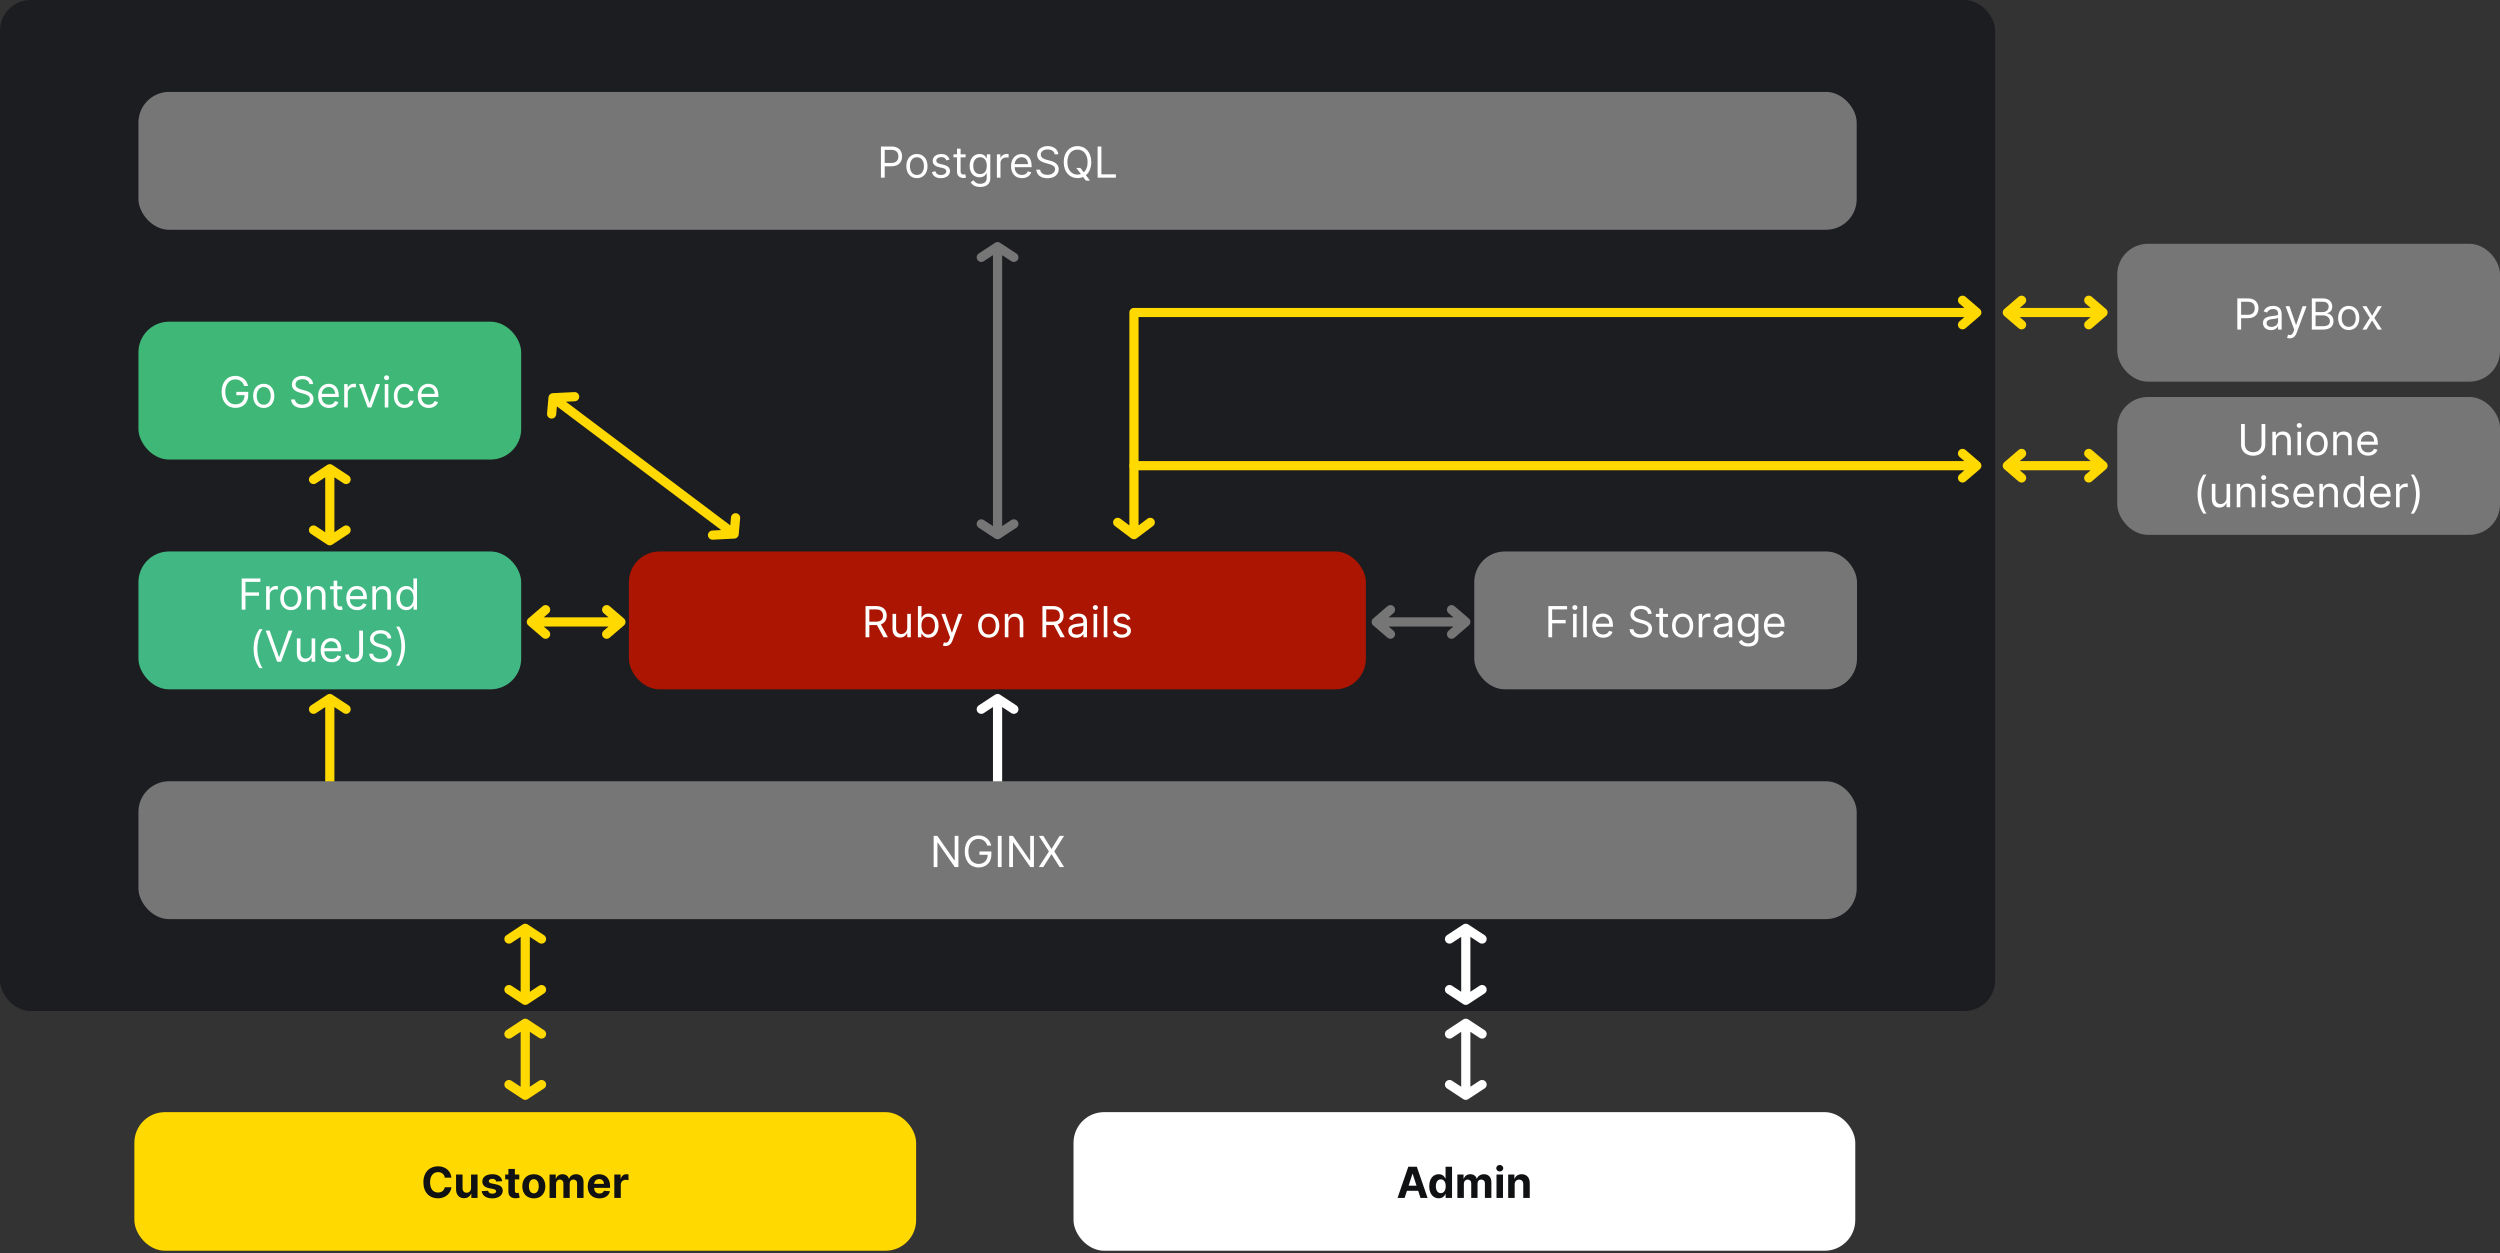 <svg width="816" height="409" viewBox="0 0 816 409" fill="none" xmlns="http://www.w3.org/2000/svg">
<rect x="0" y="0" width="816" height="409" fill="#333333" stroke="none"/>
<rect width="651.205" height="330" rx="10" fill="#1C1D20"/>
<rect x="45.186" y="105" width="124.925" height="45" rx="10" fill="#3FB877"/>
<path d="M79.693 126H80.966C80.588 124.031 78.937 122.679 76.79 122.679C74.18 122.679 72.335 124.687 72.335 127.909C72.335 131.131 74.165 133.139 76.869 133.139C79.295 133.139 81.025 131.523 81.025 129.003V127.909H77.148V129.003H79.832C79.797 130.832 78.594 131.986 76.869 131.986C74.98 131.986 73.528 130.554 73.528 127.909C73.528 125.264 74.98 123.832 76.79 123.832C78.261 123.832 79.26 124.663 79.693 126ZM86.08 133.159C88.148 133.159 89.54 131.588 89.54 129.221C89.54 126.835 88.148 125.264 86.08 125.264C84.012 125.264 82.62 126.835 82.62 129.221C82.62 131.588 84.012 133.159 86.08 133.159ZM86.08 132.105C84.509 132.105 83.793 130.753 83.793 129.221C83.793 127.69 84.509 126.318 86.08 126.318C87.651 126.318 88.367 127.69 88.367 129.221C88.367 130.753 87.651 132.105 86.08 132.105ZM100.996 125.364H102.189C102.135 123.827 100.718 122.679 98.749 122.679C96.8 122.679 95.269 123.812 95.269 125.523C95.269 126.895 96.263 127.71 97.854 128.167L99.107 128.525C100.181 128.824 101.136 129.202 101.136 130.216C101.136 131.329 100.062 132.065 98.65 132.065C97.437 132.065 96.363 131.528 96.263 130.375H94.991C95.11 132.045 96.462 133.179 98.65 133.179C100.996 133.179 102.329 131.886 102.329 130.236C102.329 128.327 100.519 127.71 99.465 127.432L98.431 127.153C97.675 126.954 96.462 126.557 96.462 125.463C96.462 124.489 97.357 123.773 98.709 123.773C99.942 123.773 100.877 124.359 100.996 125.364ZM107.398 133.159C108.95 133.159 110.083 132.383 110.441 131.23L109.308 130.912C109.009 131.707 108.318 132.105 107.398 132.105C106.021 132.105 105.072 131.215 105.017 129.579H110.56V129.082C110.56 126.239 108.87 125.264 107.279 125.264C105.211 125.264 103.839 126.895 103.839 129.241C103.839 131.588 105.191 133.159 107.398 133.159ZM105.017 128.565C105.097 127.377 105.937 126.318 107.279 126.318C108.552 126.318 109.367 127.273 109.367 128.565H105.017ZM112.345 133H113.518V128.167C113.518 127.133 114.334 126.378 115.447 126.378C115.761 126.378 116.084 126.437 116.163 126.457V125.264C116.029 125.254 115.721 125.244 115.547 125.244C114.632 125.244 113.837 125.761 113.558 126.517H113.479V125.364H112.345V133ZM124.031 125.364H122.758L120.65 131.449H120.571L118.463 125.364H117.19L120.014 133H121.207L124.031 125.364ZM125.58 133H126.753V125.364H125.58V133ZM126.176 124.091C126.634 124.091 127.011 123.733 127.011 123.295C127.011 122.858 126.634 122.5 126.176 122.5C125.719 122.5 125.341 122.858 125.341 123.295C125.341 123.733 125.719 124.091 126.176 124.091ZM132.004 133.159C133.694 133.159 134.808 132.125 135.007 130.773H133.834C133.615 131.608 132.919 132.105 132.004 132.105C130.612 132.105 129.717 130.952 129.717 129.182C129.717 127.452 130.632 126.318 132.004 126.318C133.038 126.318 133.655 126.954 133.834 127.65H135.007C134.808 126.219 133.595 125.264 131.984 125.264C129.916 125.264 128.544 126.895 128.544 129.221C128.544 131.508 129.856 133.159 132.004 133.159ZM139.924 133.159C141.475 133.159 142.609 132.383 142.966 131.23L141.833 130.912C141.535 131.707 140.844 132.105 139.924 132.105C138.547 132.105 137.597 131.215 137.542 129.579H143.086V129.082C143.086 126.239 141.395 125.264 139.805 125.264C137.736 125.264 136.364 126.895 136.364 129.241C136.364 131.588 137.716 133.159 139.924 133.159ZM137.542 128.565C137.622 127.377 138.462 126.318 139.805 126.318C141.077 126.318 141.893 127.273 141.893 128.565H137.542Z" fill="white"/>
<rect x="691.075" y="79.574" width="124.925" height="45" rx="10" fill="#767676"/>
<path d="M730.264 107.574H731.497V103.855H733.724C736.095 103.855 737.164 102.413 737.164 100.614C737.164 98.814 736.095 97.392 733.704 97.392H730.264V107.574ZM731.497 102.761V98.486H733.664C735.32 98.486 735.951 99.391 735.951 100.614C735.951 101.837 735.32 102.761 733.684 102.761H731.497ZM741.238 107.753C742.571 107.753 743.267 107.037 743.505 106.54H743.565V107.574H744.738V102.543C744.738 100.117 742.889 99.838 741.915 99.838C740.761 99.838 739.449 100.236 738.852 101.628L739.966 102.026C740.224 101.469 740.836 100.872 741.954 100.872C743.033 100.872 743.565 101.444 743.565 102.423V102.463C743.565 103.03 742.988 102.98 741.596 103.159C740.179 103.343 738.633 103.656 738.633 105.406C738.633 106.898 739.787 107.753 741.238 107.753ZM741.417 106.699C740.483 106.699 739.807 106.281 739.807 105.466C739.807 104.571 740.622 104.293 741.537 104.173C742.034 104.114 743.366 103.975 743.565 103.736V104.81C743.565 105.764 742.809 106.699 741.417 106.699ZM747.362 110.438C748.421 110.438 749.167 109.876 749.609 108.688L752.861 99.957L751.578 99.938L749.47 106.023H749.391L747.283 99.938H746.01L748.834 107.614L748.615 108.21C748.187 109.374 747.66 109.483 746.805 109.264L746.507 110.298C746.626 110.358 746.964 110.438 747.362 110.438ZM754.572 107.574H758.251C760.657 107.574 761.652 106.401 761.652 104.869C761.652 103.259 760.538 102.384 759.603 102.324V102.225C760.478 101.986 761.254 101.409 761.254 100.097C761.254 98.605 760.26 97.392 758.132 97.392H754.572V107.574ZM755.805 106.48V102.94H758.311C759.643 102.94 760.478 103.835 760.478 104.869C760.478 105.764 759.862 106.48 758.251 106.48H755.805ZM755.805 101.867V98.486H758.132C759.484 98.486 760.081 99.202 760.081 100.097C760.081 101.171 759.206 101.867 758.092 101.867H755.805ZM766.621 107.733C768.689 107.733 770.081 106.162 770.081 103.796C770.081 101.409 768.689 99.838 766.621 99.838C764.553 99.838 763.161 101.409 763.161 103.796C763.161 106.162 764.553 107.733 766.621 107.733ZM766.621 106.679C765.05 106.679 764.334 105.327 764.334 103.796C764.334 102.264 765.05 100.892 766.621 100.892C768.192 100.892 768.908 102.264 768.908 103.796C768.908 105.327 768.192 106.679 766.621 106.679ZM772.433 99.938H771.08L773.507 103.756L771.08 107.574H772.433L774.262 104.611L776.092 107.574H777.444L774.978 103.756L777.444 99.938H776.092L774.262 103.06L772.433 99.938Z" fill="white"/>
<rect x="43.857" y="363" width="255.166" height="45.243" rx="10" fill="#FFD900"/>
<path d="M147.354 384.383C147.071 382.031 145.291 380.679 142.935 380.679C140.245 380.679 138.192 382.578 138.192 385.909C138.192 389.23 140.21 391.139 142.935 391.139C145.545 391.139 147.121 389.404 147.354 387.53L145.177 387.52C144.973 388.609 144.118 389.235 142.969 389.235C141.423 389.235 140.374 388.087 140.374 385.909C140.374 383.791 141.408 382.583 142.984 382.583C144.163 382.583 145.013 383.264 145.177 384.383H147.354ZM153.755 387.749C153.76 388.773 153.059 389.31 152.299 389.31C151.498 389.31 150.981 388.748 150.976 387.848V383.364H148.858V388.226C148.863 390.011 149.907 391.099 151.443 391.099C152.592 391.099 153.417 390.508 153.76 389.613H153.84V391H155.873V383.364H153.755V387.749ZM163.921 385.541C163.732 384.134 162.598 383.264 160.67 383.264C158.716 383.264 157.428 384.169 157.433 385.641C157.428 386.784 158.149 387.525 159.64 387.823L160.963 388.087C161.629 388.221 161.932 388.464 161.942 388.847C161.932 389.3 161.44 389.623 160.699 389.623C159.944 389.623 159.442 389.3 159.312 388.678L157.229 388.788C157.428 390.249 158.671 391.149 160.694 391.149C162.673 391.149 164.09 390.14 164.095 388.634C164.09 387.53 163.369 386.869 161.888 386.565L160.505 386.287C159.795 386.133 159.531 385.889 159.536 385.521C159.531 385.064 160.048 384.766 160.704 384.766C161.44 384.766 161.878 385.168 161.982 385.661L163.921 385.541ZM169.49 383.364H168.054V381.534H165.936V383.364H164.892V384.955H165.936V388.932C165.926 390.428 166.945 391.169 168.481 391.104C169.028 391.085 169.416 390.975 169.63 390.906L169.296 389.33C169.192 389.349 168.968 389.399 168.769 389.399C168.347 389.399 168.054 389.24 168.054 388.653V384.955H169.49V383.364ZM174.238 391.149C176.555 391.149 177.997 389.563 177.997 387.212C177.997 384.845 176.555 383.264 174.238 383.264C171.921 383.264 170.48 384.845 170.48 387.212C170.48 389.563 171.921 391.149 174.238 391.149ZM174.248 389.509C173.179 389.509 172.632 388.529 172.632 387.197C172.632 385.864 173.179 384.88 174.248 384.88C175.297 384.88 175.844 385.864 175.844 387.197C175.844 388.529 175.297 389.509 174.248 389.509ZM179.374 391H181.492V386.416C181.492 385.571 182.029 385.009 182.735 385.009C183.431 385.009 183.898 385.487 183.898 386.237V391H185.951V386.337C185.951 385.546 186.404 385.009 187.174 385.009C187.85 385.009 188.358 385.432 188.358 386.282V391H190.47V385.864C190.47 384.209 189.486 383.264 188.064 383.264C186.946 383.264 186.076 383.836 185.762 384.711H185.683C185.439 383.826 184.659 383.264 183.61 383.264C182.581 383.264 181.8 383.811 181.482 384.711H181.392V383.364H179.374V391ZM195.624 391.149C197.513 391.149 198.785 390.229 199.084 388.812L197.125 388.683C196.911 389.265 196.364 389.568 195.658 389.568C194.599 389.568 193.928 388.867 193.928 387.729V387.724H199.128V387.142C199.128 384.547 197.557 383.264 195.539 383.264C193.292 383.264 191.835 384.86 191.835 387.217C191.835 389.638 193.272 391.149 195.624 391.149ZM193.928 386.411C193.973 385.541 194.634 384.845 195.574 384.845C196.494 384.845 197.13 385.501 197.135 386.411H193.928ZM200.511 391H202.628V386.68C202.628 385.74 203.315 385.094 204.249 385.094C204.543 385.094 204.945 385.143 205.144 385.208V383.329C204.955 383.284 204.692 383.254 204.478 383.254C203.623 383.254 202.922 383.751 202.643 384.696H202.564V383.364H200.511V391Z" fill="#101113"/>
<rect x="691.075" y="129.574" width="124.925" height="45" rx="10" fill="#767676"/>
<path d="M738.162 138.392V145.034C738.162 146.526 737.138 147.6 735.438 147.6C733.738 147.6 732.713 146.526 732.713 145.034V138.392H731.48V145.134C731.48 147.222 733.042 148.753 735.438 148.753C737.834 148.753 739.395 147.222 739.395 145.134V138.392H738.162ZM742.872 143.98C742.872 142.648 743.697 141.892 744.82 141.892C745.909 141.892 746.57 142.603 746.57 143.801V148.574H747.744V143.722C747.744 141.773 746.705 140.838 745.159 140.838C744.005 140.838 743.289 141.355 742.931 142.131H742.832V140.938H741.698V148.574H742.872V143.98ZM749.888 148.574H751.061V140.938H749.888V148.574ZM750.484 139.665C750.942 139.665 751.32 139.307 751.32 138.869C751.32 138.432 750.942 138.074 750.484 138.074C750.027 138.074 749.649 138.432 749.649 138.869C749.649 139.307 750.027 139.665 750.484 139.665ZM756.312 148.733C758.38 148.733 759.773 147.162 759.773 144.796C759.773 142.409 758.38 140.838 756.312 140.838C754.244 140.838 752.852 142.409 752.852 144.796C752.852 147.162 754.244 148.733 756.312 148.733ZM756.312 147.679C754.741 147.679 754.025 146.327 754.025 144.796C754.025 143.264 754.741 141.892 756.312 141.892C757.883 141.892 758.599 143.264 758.599 144.796C758.599 146.327 757.883 147.679 756.312 147.679ZM762.737 143.98C762.737 142.648 763.562 141.892 764.686 141.892C765.774 141.892 766.436 142.603 766.436 143.801V148.574H767.609V143.722C767.609 141.773 766.57 140.838 765.024 140.838C763.87 140.838 763.154 141.355 762.796 142.131H762.697V140.938H761.564V148.574H762.737V143.98ZM772.955 148.733C774.506 148.733 775.639 147.957 775.997 146.804L774.864 146.486C774.565 147.281 773.874 147.679 772.955 147.679C771.578 147.679 770.628 146.789 770.573 145.154H776.117V144.656C776.117 141.813 774.426 140.838 772.835 140.838C770.767 140.838 769.395 142.469 769.395 144.815C769.395 147.162 770.747 148.733 772.955 148.733ZM770.573 144.139C770.653 142.951 771.493 141.892 772.835 141.892C774.108 141.892 774.923 142.847 774.923 144.139H770.573ZM717.281 161.279C717.281 163.784 717.957 165.872 719.17 167.642H720.204C719.25 166.33 718.494 163.645 718.494 161.279C718.494 158.912 719.25 156.227 720.204 154.915H719.17C717.957 156.685 717.281 158.773 717.281 161.279ZM726.748 162.452C726.748 163.884 725.654 164.54 724.779 164.54C723.805 164.54 723.109 163.824 723.109 162.71V157.938H721.936V162.79C721.936 164.739 722.97 165.673 724.402 165.673C725.555 165.673 726.311 165.057 726.669 164.281H726.748V165.574H727.921V157.938H726.748V162.452ZM731.244 160.98C731.244 159.648 732.069 158.892 733.193 158.892C734.281 158.892 734.943 159.603 734.943 160.801V165.574H736.116V160.722C736.116 158.773 735.077 157.838 733.531 157.838C732.377 157.838 731.661 158.355 731.303 159.131H731.204V157.938H730.07V165.574H731.244V160.98ZM738.26 165.574H739.433V157.938H738.26V165.574ZM738.856 156.665C739.314 156.665 739.692 156.307 739.692 155.869C739.692 155.432 739.314 155.074 738.856 155.074C738.399 155.074 738.021 155.432 738.021 155.869C738.021 156.307 738.399 156.665 738.856 156.665ZM746.991 159.648C746.623 158.564 745.798 157.838 744.287 157.838C742.676 157.838 741.483 158.753 741.483 160.046C741.483 161.1 742.109 161.806 743.511 162.134L744.784 162.432C745.554 162.611 745.917 162.979 745.917 163.506C745.917 164.162 745.221 164.699 744.128 164.699C743.168 164.699 742.566 164.286 742.358 163.466L741.244 163.744C741.517 165.042 742.586 165.733 744.147 165.733C745.922 165.733 747.13 164.764 747.13 163.446C747.13 162.382 746.464 161.711 745.102 161.378L743.968 161.1C743.064 160.876 742.656 160.573 742.656 159.986C742.656 159.33 743.352 158.852 744.287 158.852C745.311 158.852 745.733 159.419 745.937 159.946L746.991 159.648ZM752.098 165.733C753.649 165.733 754.783 164.957 755.141 163.804L754.007 163.486C753.709 164.281 753.018 164.679 752.098 164.679C750.721 164.679 749.772 163.789 749.717 162.154H755.26V161.656C755.26 158.813 753.57 157.838 751.979 157.838C749.911 157.838 748.539 159.469 748.539 161.815C748.539 164.162 749.891 165.733 752.098 165.733ZM749.717 161.139C749.796 159.951 750.637 158.892 751.979 158.892C753.252 158.892 754.067 159.847 754.067 161.139H749.717ZM758.218 160.98C758.218 159.648 759.044 158.892 760.167 158.892C761.256 158.892 761.917 159.603 761.917 160.801V165.574H763.09V160.722C763.09 158.773 762.051 157.838 760.505 157.838C759.352 157.838 758.636 158.355 758.278 159.131H758.178V157.938H757.045V165.574H758.218V160.98ZM768.118 165.733C769.59 165.733 770.087 164.818 770.345 164.401H770.484V165.574H771.618V155.392H770.445V159.151H770.345C770.087 158.753 769.629 157.838 768.138 157.838C766.209 157.838 764.876 159.369 764.876 161.776C764.876 164.202 766.209 165.733 768.118 165.733ZM768.277 164.679C766.805 164.679 766.05 163.386 766.05 161.756C766.05 160.145 766.786 158.892 768.277 158.892C769.709 158.892 770.465 160.046 770.465 161.756C770.465 163.486 769.689 164.679 768.277 164.679ZM777.131 165.733C778.683 165.733 779.816 164.957 780.174 163.804L779.041 163.486C778.742 164.281 778.051 164.679 777.131 164.679C775.754 164.679 774.805 163.789 774.75 162.154H780.293V161.656C780.293 158.813 778.603 157.838 777.012 157.838C774.944 157.838 773.572 159.469 773.572 161.815C773.572 164.162 774.924 165.733 777.131 165.733ZM774.75 161.139C774.83 159.951 775.67 158.892 777.012 158.892C778.285 158.892 779.1 159.847 779.1 161.139H774.75ZM782.078 165.574H783.251V160.742C783.251 159.707 784.067 158.952 785.18 158.952C785.494 158.952 785.817 159.011 785.896 159.031V157.838C785.762 157.828 785.454 157.818 785.28 157.818C784.365 157.818 783.57 158.335 783.291 159.091H783.212V157.938H782.078V165.574ZM789.793 161.279C789.793 158.773 789.117 156.685 787.904 154.915H786.87C787.824 156.227 788.58 158.912 788.58 161.279C788.58 163.645 787.824 166.33 786.87 167.642H787.904C789.117 165.872 789.793 163.784 789.793 161.279Z" fill="white"/>
<path d="M107.648 228V256.5M107.648 228L102.332 231.5M107.648 228L112.964 231.5" stroke="#FFD900" stroke-width="3" stroke-linecap="round" stroke-linejoin="round"/>
<path d="M325.603 228V256.5M325.603 228L320.287 231.5M325.603 228L330.919 231.5" stroke="white" stroke-width="3" stroke-linecap="round" stroke-linejoin="round"/>
<rect x="350.397" y="363" width="255.166" height="45.243" rx="10" fill="white"/>
<path d="M458.465 391L459.22 388.678H462.894L463.65 391H465.957L462.447 380.818H459.673L456.158 391H458.465ZM459.767 386.998L461.02 383.145H461.099L462.352 386.998H459.767ZM469.601 391.124C470.834 391.124 471.475 390.413 471.768 389.777H471.858V391H473.946V380.818H471.833V384.646H471.768C471.485 384.025 470.874 383.264 469.596 383.264C467.92 383.264 466.504 384.567 466.504 387.192C466.504 389.747 467.861 391.124 469.601 391.124ZM470.272 389.439C469.233 389.439 468.666 388.514 468.666 387.182C468.666 385.859 469.223 384.95 470.272 384.95C471.301 384.95 471.878 385.82 471.878 387.182C471.878 388.544 471.291 389.439 470.272 389.439ZM475.687 391H477.805V386.416C477.805 385.571 478.342 385.009 479.048 385.009C479.744 385.009 480.211 385.487 480.211 386.237V391H482.265V386.337C482.265 385.546 482.717 385.009 483.488 385.009C484.164 385.009 484.671 385.432 484.671 386.282V391H486.784V385.864C486.784 384.209 485.8 383.264 484.378 383.264C483.259 383.264 482.389 383.836 482.076 384.711H481.996C481.753 383.826 480.972 383.264 479.923 383.264C478.894 383.264 478.113 383.811 477.795 384.711H477.706V383.364H475.687V391ZM488.457 391H490.575V383.364H488.457V391ZM489.521 382.379C490.152 382.379 490.669 381.897 490.669 381.305C490.669 380.719 490.152 380.237 489.521 380.237C488.894 380.237 488.377 380.719 488.377 381.305C488.377 381.897 488.894 382.379 489.521 382.379ZM494.389 386.585C494.394 385.601 494.981 385.024 495.836 385.024C496.686 385.024 497.198 385.581 497.193 386.516V391H499.311V386.138C499.311 384.358 498.267 383.264 496.676 383.264C495.543 383.264 494.722 383.821 494.379 384.711H494.29V383.364H492.271V391H494.389V386.585Z" fill="#101113"/>
<rect x="45.186" y="255" width="560.834" height="45" rx="10" fill="#767676"/>
<path d="M312.823 272.818H311.61V280.832H311.51L305.942 272.818H304.749V283H305.982V275.006H306.081L311.629 283H312.823V272.818ZM322.25 276H323.523C323.145 274.031 321.494 272.679 319.347 272.679C316.736 272.679 314.892 274.687 314.892 277.909C314.892 281.131 316.722 283.139 319.426 283.139C321.852 283.139 323.582 281.523 323.582 279.003V277.909H319.705V279.003H322.389C322.354 280.832 321.151 281.986 319.426 281.986C317.537 281.986 316.085 280.554 316.085 277.909C316.085 275.264 317.537 273.832 319.347 273.832C320.818 273.832 321.817 274.663 322.25 276ZM326.927 272.818H325.694V283H326.927V272.818ZM337.473 272.818H336.26V280.832H336.16L330.592 272.818H329.399V283H330.632V275.006H330.732L336.28 283H337.473V272.818ZM340.537 272.818H339.085L342.366 277.909L339.085 283H340.537L343.162 278.844H343.241L345.866 283H347.318L344.116 277.909L347.318 272.818H345.866L343.241 277.054H343.162L340.537 272.818Z" fill="white"/>
<rect x="481.197" y="180" width="124.925" height="45" rx="10" fill="#767676"/>
<path d="M505.388 208H506.62V203.446H511.035V202.352H506.62V198.912H511.493V197.818H505.388V208ZM513.445 208H514.619V200.364H513.445V208ZM514.042 199.091C514.499 199.091 514.877 198.733 514.877 198.295C514.877 197.858 514.499 197.5 514.042 197.5C513.584 197.5 513.207 197.858 513.207 198.295C513.207 198.733 513.584 199.091 514.042 199.091ZM517.941 197.818H516.768V208H517.941V197.818ZM523.291 208.159C524.843 208.159 525.976 207.383 526.334 206.23L525.201 205.912C524.902 206.707 524.211 207.105 523.291 207.105C521.914 207.105 520.965 206.215 520.91 204.579H526.453V204.082C526.453 201.239 524.763 200.264 523.172 200.264C521.104 200.264 519.732 201.895 519.732 204.241C519.732 206.588 521.084 208.159 523.291 208.159ZM520.91 203.565C520.99 202.377 521.83 201.318 523.172 201.318C524.445 201.318 525.26 202.273 525.26 203.565H520.91ZM537.903 200.364H539.096C539.041 198.827 537.625 197.679 535.656 197.679C533.707 197.679 532.176 198.812 532.176 200.523C532.176 201.895 533.17 202.71 534.761 203.167L536.014 203.525C537.088 203.824 538.042 204.202 538.042 205.216C538.042 206.329 536.968 207.065 535.556 207.065C534.343 207.065 533.269 206.528 533.17 205.375H531.897C532.017 207.045 533.369 208.179 535.556 208.179C537.903 208.179 539.235 206.886 539.235 205.236C539.235 203.327 537.426 202.71 536.372 202.432L535.338 202.153C534.582 201.954 533.369 201.557 533.369 200.463C533.369 199.489 534.264 198.773 535.616 198.773C536.849 198.773 537.784 199.359 537.903 200.364ZM544.424 200.364H542.794V198.534H541.62V200.364H540.467V201.358H541.62V206.131C541.62 207.463 542.694 208.099 543.689 208.099C544.126 208.099 544.405 208.02 544.564 207.96L544.325 206.906C544.226 206.926 544.067 206.966 543.808 206.966C543.291 206.966 542.794 206.807 542.794 205.812V201.358H544.424V200.364ZM549.21 208.159C551.278 208.159 552.67 206.588 552.67 204.221C552.67 201.835 551.278 200.264 549.21 200.264C547.141 200.264 545.749 201.835 545.749 204.221C545.749 206.588 547.141 208.159 549.21 208.159ZM549.21 207.105C547.639 207.105 546.923 205.753 546.923 204.221C546.923 202.69 547.639 201.318 549.21 201.318C550.781 201.318 551.497 202.69 551.497 204.221C551.497 205.753 550.781 207.105 549.21 207.105ZM554.461 208H555.634V203.167C555.634 202.133 556.45 201.378 557.563 201.378C557.876 201.378 558.2 201.437 558.279 201.457V200.264C558.145 200.254 557.837 200.244 557.663 200.244C556.748 200.244 555.952 200.761 555.674 201.517H555.594V200.364H554.461V208ZM561.917 208.179C563.249 208.179 563.945 207.463 564.184 206.966H564.244V208H565.417V202.969C565.417 200.542 563.568 200.264 562.593 200.264C561.44 200.264 560.127 200.662 559.531 202.054L560.644 202.452C560.903 201.895 561.514 201.298 562.633 201.298C563.712 201.298 564.244 201.87 564.244 202.849V202.889C564.244 203.456 563.667 203.406 562.275 203.585C560.858 203.769 559.312 204.082 559.312 205.832C559.312 207.324 560.465 208.179 561.917 208.179ZM562.096 207.125C561.161 207.125 560.485 206.707 560.485 205.892C560.485 204.997 561.301 204.719 562.215 204.599C562.712 204.54 564.045 204.4 564.244 204.162V205.236C564.244 206.19 563.488 207.125 562.096 207.125ZM570.641 211.023C572.47 211.023 573.942 210.187 573.942 208.219V200.364H572.809V201.577H572.689C572.431 201.179 571.953 200.264 570.462 200.264C568.533 200.264 567.201 201.795 567.201 204.142C567.201 206.528 568.593 207.881 570.442 207.881C571.934 207.881 572.411 207.006 572.669 206.588H572.769V208.139C572.769 209.412 571.874 209.989 570.641 209.989C569.254 209.989 568.767 209.258 568.453 208.835L567.519 209.491C567.996 210.292 568.936 211.023 570.641 211.023ZM570.601 206.827C569.13 206.827 568.374 205.713 568.374 204.122C568.374 202.571 569.11 201.318 570.601 201.318C572.033 201.318 572.789 202.471 572.789 204.122C572.789 205.812 572.013 206.827 570.601 206.827ZM579.291 208.159C580.843 208.159 581.976 207.383 582.334 206.23L581.201 205.912C580.902 206.707 580.211 207.105 579.291 207.105C577.914 207.105 576.965 206.215 576.91 204.579H582.453V204.082C582.453 201.239 580.763 200.264 579.172 200.264C577.104 200.264 575.732 201.895 575.732 204.241C575.732 206.588 577.084 208.159 579.291 208.159ZM576.91 203.565C576.99 202.377 577.83 201.318 579.172 201.318C580.445 201.318 581.26 202.273 581.26 203.565H576.91Z" fill="white"/>
<rect x="45.186" y="180" width="124.925" height="45" rx="10" fill="#41B883"/>
<path d="M78.887 199H80.12V194.446H84.535V193.352H80.12V189.912H84.992V188.818H78.887V199ZM86.863 199H88.036V194.168C88.036 193.134 88.852 192.378 89.965 192.378C90.278 192.378 90.602 192.438 90.681 192.457V191.264C90.547 191.254 90.239 191.244 90.065 191.244C89.15 191.244 88.354 191.761 88.076 192.517H87.996V191.364H86.863V199ZM94.942 199.159C97.01 199.159 98.402 197.588 98.402 195.222C98.402 192.835 97.01 191.264 94.942 191.264C92.874 191.264 91.481 192.835 91.481 195.222C91.481 197.588 92.874 199.159 94.942 199.159ZM94.942 198.105C93.371 198.105 92.655 196.753 92.655 195.222C92.655 193.69 93.371 192.318 94.942 192.318C96.513 192.318 97.229 193.69 97.229 195.222C97.229 196.753 96.513 198.105 94.942 198.105ZM101.366 194.406C101.366 193.074 102.192 192.318 103.315 192.318C104.404 192.318 105.065 193.029 105.065 194.227V199H106.238V194.148C106.238 192.199 105.199 191.264 103.653 191.264C102.5 191.264 101.784 191.781 101.426 192.557H101.327V191.364H100.193V199H101.366V194.406ZM111.703 191.364H110.073V189.534H108.9V191.364H107.746V192.358H108.9V197.131C108.9 198.463 109.973 199.099 110.968 199.099C111.405 199.099 111.684 199.02 111.843 198.96L111.604 197.906C111.505 197.926 111.346 197.966 111.087 197.966C110.57 197.966 110.073 197.807 110.073 196.812V192.358H111.703V191.364ZM116.588 199.159C118.139 199.159 119.273 198.384 119.631 197.23L118.497 196.912C118.199 197.707 117.508 198.105 116.588 198.105C115.211 198.105 114.261 197.215 114.207 195.58H119.75V195.082C119.75 192.239 118.06 191.264 116.469 191.264C114.401 191.264 113.028 192.895 113.028 195.241C113.028 197.588 114.381 199.159 116.588 199.159ZM114.207 194.565C114.286 193.377 115.126 192.318 116.469 192.318C117.741 192.318 118.557 193.273 118.557 194.565H114.207ZM122.708 194.406C122.708 193.074 123.533 192.318 124.657 192.318C125.746 192.318 126.407 193.029 126.407 194.227V199H127.58V194.148C127.58 192.199 126.541 191.264 124.995 191.264C123.842 191.264 123.126 191.781 122.768 192.557H122.668V191.364H121.535V199H122.708V194.406ZM132.608 199.159C134.079 199.159 134.577 198.244 134.835 197.827H134.974V199H136.108V188.818H134.934V192.577H134.835C134.577 192.179 134.119 191.264 132.628 191.264C130.699 191.264 129.366 192.795 129.366 195.202C129.366 197.628 130.699 199.159 132.608 199.159ZM132.767 198.105C131.295 198.105 130.54 196.812 130.54 195.182C130.54 193.571 131.275 192.318 132.767 192.318C134.199 192.318 134.954 193.472 134.954 195.182C134.954 196.912 134.179 198.105 132.767 198.105ZM82.782 211.705C82.782 214.21 83.459 216.298 84.672 218.068H85.706C84.751 216.756 83.996 214.071 83.996 211.705C83.996 209.338 84.751 206.653 85.706 205.341H84.672C83.459 207.111 82.782 209.199 82.782 211.705ZM88.014 205.818H86.721L90.46 216H91.733L95.471 205.818H94.179L91.156 214.389H91.037L88.014 205.818ZM101.711 212.878C101.711 214.31 100.617 214.966 99.742 214.966C98.767 214.966 98.071 214.25 98.071 213.136V208.364H96.898V213.216C96.898 215.165 97.932 216.099 99.364 216.099C100.517 216.099 101.273 215.483 101.631 214.707H101.711V216H102.884V208.364H101.711V212.878ZM108.235 216.159C109.786 216.159 110.919 215.384 111.277 214.23L110.144 213.912C109.845 214.707 109.154 215.105 108.235 215.105C106.857 215.105 105.908 214.215 105.853 212.58H111.396V212.082C111.396 209.239 109.706 208.264 108.115 208.264C106.047 208.264 104.675 209.895 104.675 212.241C104.675 214.588 106.027 216.159 108.235 216.159ZM105.853 211.565C105.933 210.377 106.773 209.318 108.115 209.318C109.388 209.318 110.203 210.273 110.203 211.565H105.853ZM117.238 205.818V213.097C117.238 214.364 116.632 215.045 115.568 215.045C114.598 215.045 113.897 214.479 113.897 213.614H112.684C112.684 215.18 113.897 216.139 115.568 216.139C117.338 216.139 118.471 215.05 118.471 213.097V205.818H117.238ZM126.51 208.364H127.703C127.649 206.827 126.232 205.679 124.263 205.679C122.314 205.679 120.783 206.812 120.783 208.523C120.783 209.895 121.777 210.71 123.368 211.168L124.621 211.526C125.695 211.824 126.649 212.202 126.649 213.216C126.649 214.33 125.575 215.065 124.164 215.065C122.95 215.065 121.877 214.528 121.777 213.375H120.504C120.624 215.045 121.976 216.179 124.164 216.179C126.51 216.179 127.843 214.886 127.843 213.236C127.843 211.327 126.033 210.71 124.979 210.432L123.945 210.153C123.189 209.955 121.976 209.557 121.976 208.463C121.976 207.489 122.871 206.773 124.223 206.773C125.456 206.773 126.391 207.359 126.51 208.364ZM132.216 210.909C132.216 208.403 131.54 206.315 130.327 204.545H129.293C130.248 205.858 131.003 208.543 131.003 210.909C131.003 213.276 130.248 215.96 129.293 217.273H130.327C131.54 215.503 132.216 213.415 132.216 210.909Z" fill="white"/>
<rect x="205.28" y="180" width="240.547" height="45" rx="10" fill="#AB1501"/>
<path d="M282.517 208H283.75V204.023H285.978C286.067 204.023 286.152 204.023 286.236 204.018L288.384 208H289.816L287.514 203.794C288.811 203.351 289.418 202.292 289.418 200.94C289.418 199.141 288.344 197.818 285.958 197.818H282.517V208ZM283.75 202.909V198.912H285.918C287.569 198.912 288.205 199.717 288.205 200.94C288.205 202.163 287.569 202.909 285.938 202.909H283.75ZM296.126 204.878C296.126 206.31 295.032 206.966 294.157 206.966C293.183 206.966 292.487 206.25 292.487 205.136V200.364H291.313V205.216C291.313 207.165 292.348 208.099 293.779 208.099C294.933 208.099 295.688 207.483 296.046 206.707H296.126V208H297.299V200.364H296.126V204.878ZM299.607 208H300.741V206.827H300.88C301.139 207.244 301.636 208.159 303.107 208.159C305.016 208.159 306.349 206.628 306.349 204.202C306.349 201.795 305.016 200.264 303.087 200.264C301.596 200.264 301.139 201.179 300.88 201.577H300.781V197.818H299.607V208ZM300.761 204.182C300.761 202.471 301.516 201.318 302.948 201.318C304.44 201.318 305.175 202.571 305.175 204.182C305.175 205.812 304.42 207.105 302.948 207.105C301.536 207.105 300.761 205.912 300.761 204.182ZM308.626 210.864C309.685 210.864 310.43 210.302 310.873 209.114L314.124 200.383L312.842 200.364L310.734 206.449H310.654L308.546 200.364H307.273L310.097 208.04L309.879 208.636C309.451 209.8 308.924 209.909 308.069 209.69L307.771 210.724C307.89 210.784 308.228 210.864 308.626 210.864ZM322.716 208.159C324.785 208.159 326.177 206.588 326.177 204.221C326.177 201.835 324.785 200.264 322.716 200.264C320.648 200.264 319.256 201.835 319.256 204.221C319.256 206.588 320.648 208.159 322.716 208.159ZM322.716 207.105C321.145 207.105 320.43 205.753 320.43 204.221C320.43 202.69 321.145 201.318 322.716 201.318C324.288 201.318 325.003 202.69 325.003 204.221C325.003 205.753 324.288 207.105 322.716 207.105ZM329.141 203.406C329.141 202.074 329.966 201.318 331.09 201.318C332.179 201.318 332.84 202.029 332.84 203.227V208H334.013V203.148C334.013 201.199 332.974 200.264 331.428 200.264C330.275 200.264 329.559 200.781 329.201 201.557H329.101V200.364H327.968V208H329.141V203.406ZM340.254 208H341.487V204.023H343.714C343.803 204.023 343.888 204.023 343.973 204.018L346.12 208H347.552L345.25 203.794C346.548 203.351 347.154 202.292 347.154 200.94C347.154 199.141 346.08 197.818 343.694 197.818H340.254V208ZM341.487 202.909V198.912H343.654C345.305 198.912 345.941 199.717 345.941 200.94C345.941 202.163 345.305 202.909 343.674 202.909H341.487ZM351.297 208.179C352.629 208.179 353.325 207.463 353.564 206.966H353.624V208H354.797V202.969C354.797 200.542 352.947 200.264 351.973 200.264C350.82 200.264 349.507 200.662 348.911 202.054L350.024 202.452C350.283 201.895 350.894 201.298 352.013 201.298C353.092 201.298 353.624 201.87 353.624 202.849V202.889C353.624 203.456 353.047 203.406 351.655 203.585C350.238 203.769 348.692 204.082 348.692 205.832C348.692 207.324 349.845 208.179 351.297 208.179ZM351.476 207.125C350.541 207.125 349.865 206.707 349.865 205.892C349.865 204.997 350.68 204.719 351.595 204.599C352.092 204.54 353.425 204.4 353.624 204.162V205.236C353.624 206.19 352.868 207.125 351.476 207.125ZM356.938 208H358.112V200.364H356.938V208ZM357.535 199.091C357.992 199.091 358.37 198.733 358.37 198.295C358.37 197.858 357.992 197.5 357.535 197.5C357.078 197.5 356.7 197.858 356.7 198.295C356.7 198.733 357.078 199.091 357.535 199.091ZM361.434 197.818H360.261V208H361.434V197.818ZM368.992 202.074C368.624 200.99 367.799 200.264 366.288 200.264C364.677 200.264 363.484 201.179 363.484 202.471C363.484 203.525 364.11 204.231 365.512 204.56L366.785 204.858C367.555 205.037 367.918 205.405 367.918 205.932C367.918 206.588 367.222 207.125 366.128 207.125C365.169 207.125 364.567 206.712 364.359 205.892L363.245 206.17C363.518 207.468 364.587 208.159 366.148 208.159C367.923 208.159 369.131 207.19 369.131 205.872C369.131 204.808 368.465 204.137 367.103 203.804L365.969 203.525C365.064 203.302 364.657 202.998 364.657 202.412C364.657 201.756 365.353 201.278 366.288 201.278C367.312 201.278 367.734 201.845 367.938 202.372L368.992 202.074Z" fill="white"/>
<rect x="45.186" y="30" width="560.834" height="45" rx="10" fill="#767676"/>
<path d="M287.536 58H288.769V54.281H290.996C293.368 54.281 294.436 52.839 294.436 51.04C294.436 49.24 293.368 47.818 290.976 47.818H287.536V58ZM288.769 53.187V48.912H290.936C292.592 48.912 293.223 49.817 293.223 51.04C293.223 52.263 292.592 53.187 290.956 53.187H288.769ZM299.284 58.159C301.352 58.159 302.744 56.588 302.744 54.221C302.744 51.835 301.352 50.264 299.284 50.264C297.216 50.264 295.823 51.835 295.823 54.221C295.823 56.588 297.216 58.159 299.284 58.159ZM299.284 57.105C297.713 57.105 296.997 55.753 296.997 54.221C296.997 52.69 297.713 51.318 299.284 51.318C300.855 51.318 301.571 52.69 301.571 54.221C301.571 55.753 300.855 57.105 299.284 57.105ZM309.944 52.074C309.576 50.99 308.751 50.264 307.239 50.264C305.629 50.264 304.436 51.179 304.436 52.471C304.436 53.525 305.062 54.231 306.464 54.559L307.737 54.858C308.507 55.037 308.87 55.405 308.87 55.932C308.87 56.588 308.174 57.125 307.08 57.125C306.121 57.125 305.519 56.712 305.311 55.892L304.197 56.17C304.47 57.468 305.539 58.159 307.1 58.159C308.875 58.159 310.083 57.19 310.083 55.872C310.083 54.808 309.417 54.137 308.055 53.804L306.921 53.525C306.016 53.302 305.609 52.998 305.609 52.412C305.609 51.756 306.305 51.278 307.239 51.278C308.264 51.278 308.686 51.845 308.89 52.372L309.944 52.074ZM315.17 50.364H313.54V48.534H312.366V50.364H311.213V51.358H312.366V56.131C312.366 57.463 313.44 58.099 314.435 58.099C314.872 58.099 315.151 58.02 315.31 57.96L315.071 56.906C314.972 56.926 314.812 56.966 314.554 56.966C314.037 56.966 313.54 56.807 313.54 55.812V51.358H315.17V50.364ZM319.936 61.023C321.765 61.023 323.237 60.187 323.237 58.219V50.364H322.103V51.577H321.984C321.725 51.179 321.248 50.264 319.757 50.264C317.828 50.264 316.495 51.795 316.495 54.142C316.495 56.528 317.887 57.881 319.737 57.881C321.228 57.881 321.706 57.006 321.964 56.588H322.064V58.139C322.064 59.412 321.169 59.989 319.936 59.989C318.549 59.989 318.061 59.258 317.748 58.835L316.814 59.491C317.291 60.292 318.23 61.023 319.936 61.023ZM319.896 56.827C318.424 56.827 317.669 55.713 317.669 54.122C317.669 52.571 318.404 51.318 319.896 51.318C321.328 51.318 322.083 52.471 322.083 54.122C322.083 55.812 321.308 56.827 319.896 56.827ZM325.385 58H326.558V53.167C326.558 52.133 327.373 51.378 328.487 51.378C328.8 51.378 329.123 51.437 329.203 51.457V50.264C329.069 50.254 328.76 50.244 328.586 50.244C327.671 50.244 326.876 50.761 326.598 51.517H326.518V50.364H325.385V58ZM333.563 58.159C335.114 58.159 336.247 57.383 336.605 56.23L335.472 55.912C335.174 56.707 334.483 57.105 333.563 57.105C332.186 57.105 331.236 56.215 331.181 54.579H336.725V54.082C336.725 51.239 335.034 50.264 333.444 50.264C331.375 50.264 330.003 51.895 330.003 54.241C330.003 56.588 331.355 58.159 333.563 58.159ZM331.181 53.565C331.261 52.377 332.101 51.318 333.444 51.318C334.716 51.318 335.532 52.273 335.532 53.565H331.181ZM344.237 50.364H345.43C345.375 48.827 343.958 47.679 341.99 47.679C340.041 47.679 338.51 48.812 338.51 50.523C338.51 51.895 339.504 52.71 341.095 53.167L342.348 53.525C343.421 53.824 344.376 54.202 344.376 55.216C344.376 56.329 343.302 57.065 341.89 57.065C340.677 57.065 339.603 56.528 339.504 55.375H338.231C338.35 57.045 339.703 58.179 341.89 58.179C344.237 58.179 345.569 56.886 345.569 55.236C345.569 53.327 343.76 52.71 342.706 52.432L341.671 52.153C340.916 51.954 339.703 51.557 339.703 50.463C339.703 49.489 340.598 48.773 341.95 48.773C343.183 48.773 344.118 49.359 344.237 50.364ZM356.187 52.909C356.187 49.687 354.298 47.679 351.693 47.679C349.088 47.679 347.199 49.687 347.199 52.909C347.199 56.131 349.088 58.139 351.693 58.139C352.359 58.139 352.976 58.01 353.527 57.761L354.417 58.954H355.77L354.442 57.19C355.526 56.3 356.187 54.818 356.187 52.909ZM351.295 54.818L352.807 56.797C352.459 56.921 352.086 56.986 351.693 56.986C349.844 56.986 348.392 55.554 348.392 52.909C348.392 50.264 349.844 48.832 351.693 48.832C353.542 48.832 354.994 50.264 354.994 52.909C354.994 54.445 354.507 55.569 353.731 56.245L352.648 54.818H351.295ZM358.26 58H364.226V56.906H359.493V47.818H358.26V58Z" fill="white"/>
<path d="M107.648 153V176.5M107.648 153L102.332 156.5M107.648 153L112.964 156.5M107.648 176.5L112.964 173M107.648 176.5L102.332 173" stroke="#FFD900" stroke-width="3" stroke-linecap="round" stroke-linejoin="round"/>
<path d="M171.44 303V326.5M171.44 303L166.124 306.5M171.44 303L176.756 306.5M171.44 326.5L176.756 323M171.44 326.5L166.124 323" stroke="#FFD900" stroke-width="3" stroke-linecap="round" stroke-linejoin="round"/>
<path d="M171.44 334V357.5M171.44 334L166.124 337.5M171.44 334L176.756 337.5M171.44 357.5L176.756 354M171.44 357.5L166.124 354" stroke="#FFD900" stroke-width="3" stroke-linecap="round" stroke-linejoin="round"/>
<path d="M478.436 303V326.5M478.436 303L473.121 306.5M478.436 303L483.752 306.5M478.436 326.5L483.752 323M478.436 326.5L473.121 323" stroke="white" stroke-width="3" stroke-linecap="round" stroke-linejoin="round"/>
<path d="M478.436 334V357.5M478.436 334L473.121 337.5M478.436 334L483.752 337.5M478.436 357.5L483.752 354M478.436 357.5L473.121 354" stroke="white" stroke-width="3" stroke-linecap="round" stroke-linejoin="round"/>
<path d="M655.192 102L686.423 102M655.192 102L659.844 106M655.192 102L659.844 98M686.423 102L681.772 98M686.423 102L681.772 106" stroke="#FFD900" stroke-width="3" stroke-linecap="round" stroke-linejoin="round"/>
<path d="M370.124 174.5L364.808 170.5M370.124 174.5L375.44 170.5M370.124 174.5L370.124 102L645.225 102M645.225 102L640.573 98M645.225 102L640.573 106" stroke="#FFD900" stroke-width="3" stroke-linecap="round" stroke-linejoin="round"/>
<path d="M645.225 152L640.573 148M645.225 152L640.573 156M645.225 152L370.124 152" stroke="#FFD900" stroke-width="3" stroke-linecap="round" stroke-linejoin="round"/>
<path d="M655.192 152L686.423 152M655.192 152L659.844 156M655.192 152L659.844 148M686.423 152L681.772 148M686.423 152L681.772 156" stroke="#FFD900" stroke-width="3" stroke-linecap="round" stroke-linejoin="round"/>
<path d="M325.603 80.5V174.5M325.603 80.5L320.287 84M325.603 80.5L330.919 84M325.603 174.5L330.919 171M325.603 174.5L320.287 171" stroke="#767676" stroke-width="3" stroke-linecap="round" stroke-linejoin="round"/>
<path d="M180.516 129.828L239.621 174.303M180.516 129.828L180.046 135.131M180.516 129.828L187.564 129.474M239.621 174.303L240.091 169M239.621 174.303L232.573 174.657" stroke="#FFD900" stroke-width="3" stroke-linecap="round" stroke-linejoin="round"/>
<path d="M202.671 203L173.433 203M202.671 203L198.02 199M202.671 203L198.02 207M173.433 203L178.085 207M173.433 203L178.085 199" stroke="#FFD900" stroke-width="3" stroke-linecap="round" stroke-linejoin="round"/>
<path d="M478.436 203L449.199 203M478.436 203L473.785 199M478.436 203L473.785 207M449.199 203L453.85 207M449.199 203L453.85 199" stroke="#767676" stroke-width="3" stroke-linecap="round" stroke-linejoin="round"/>
</svg>
